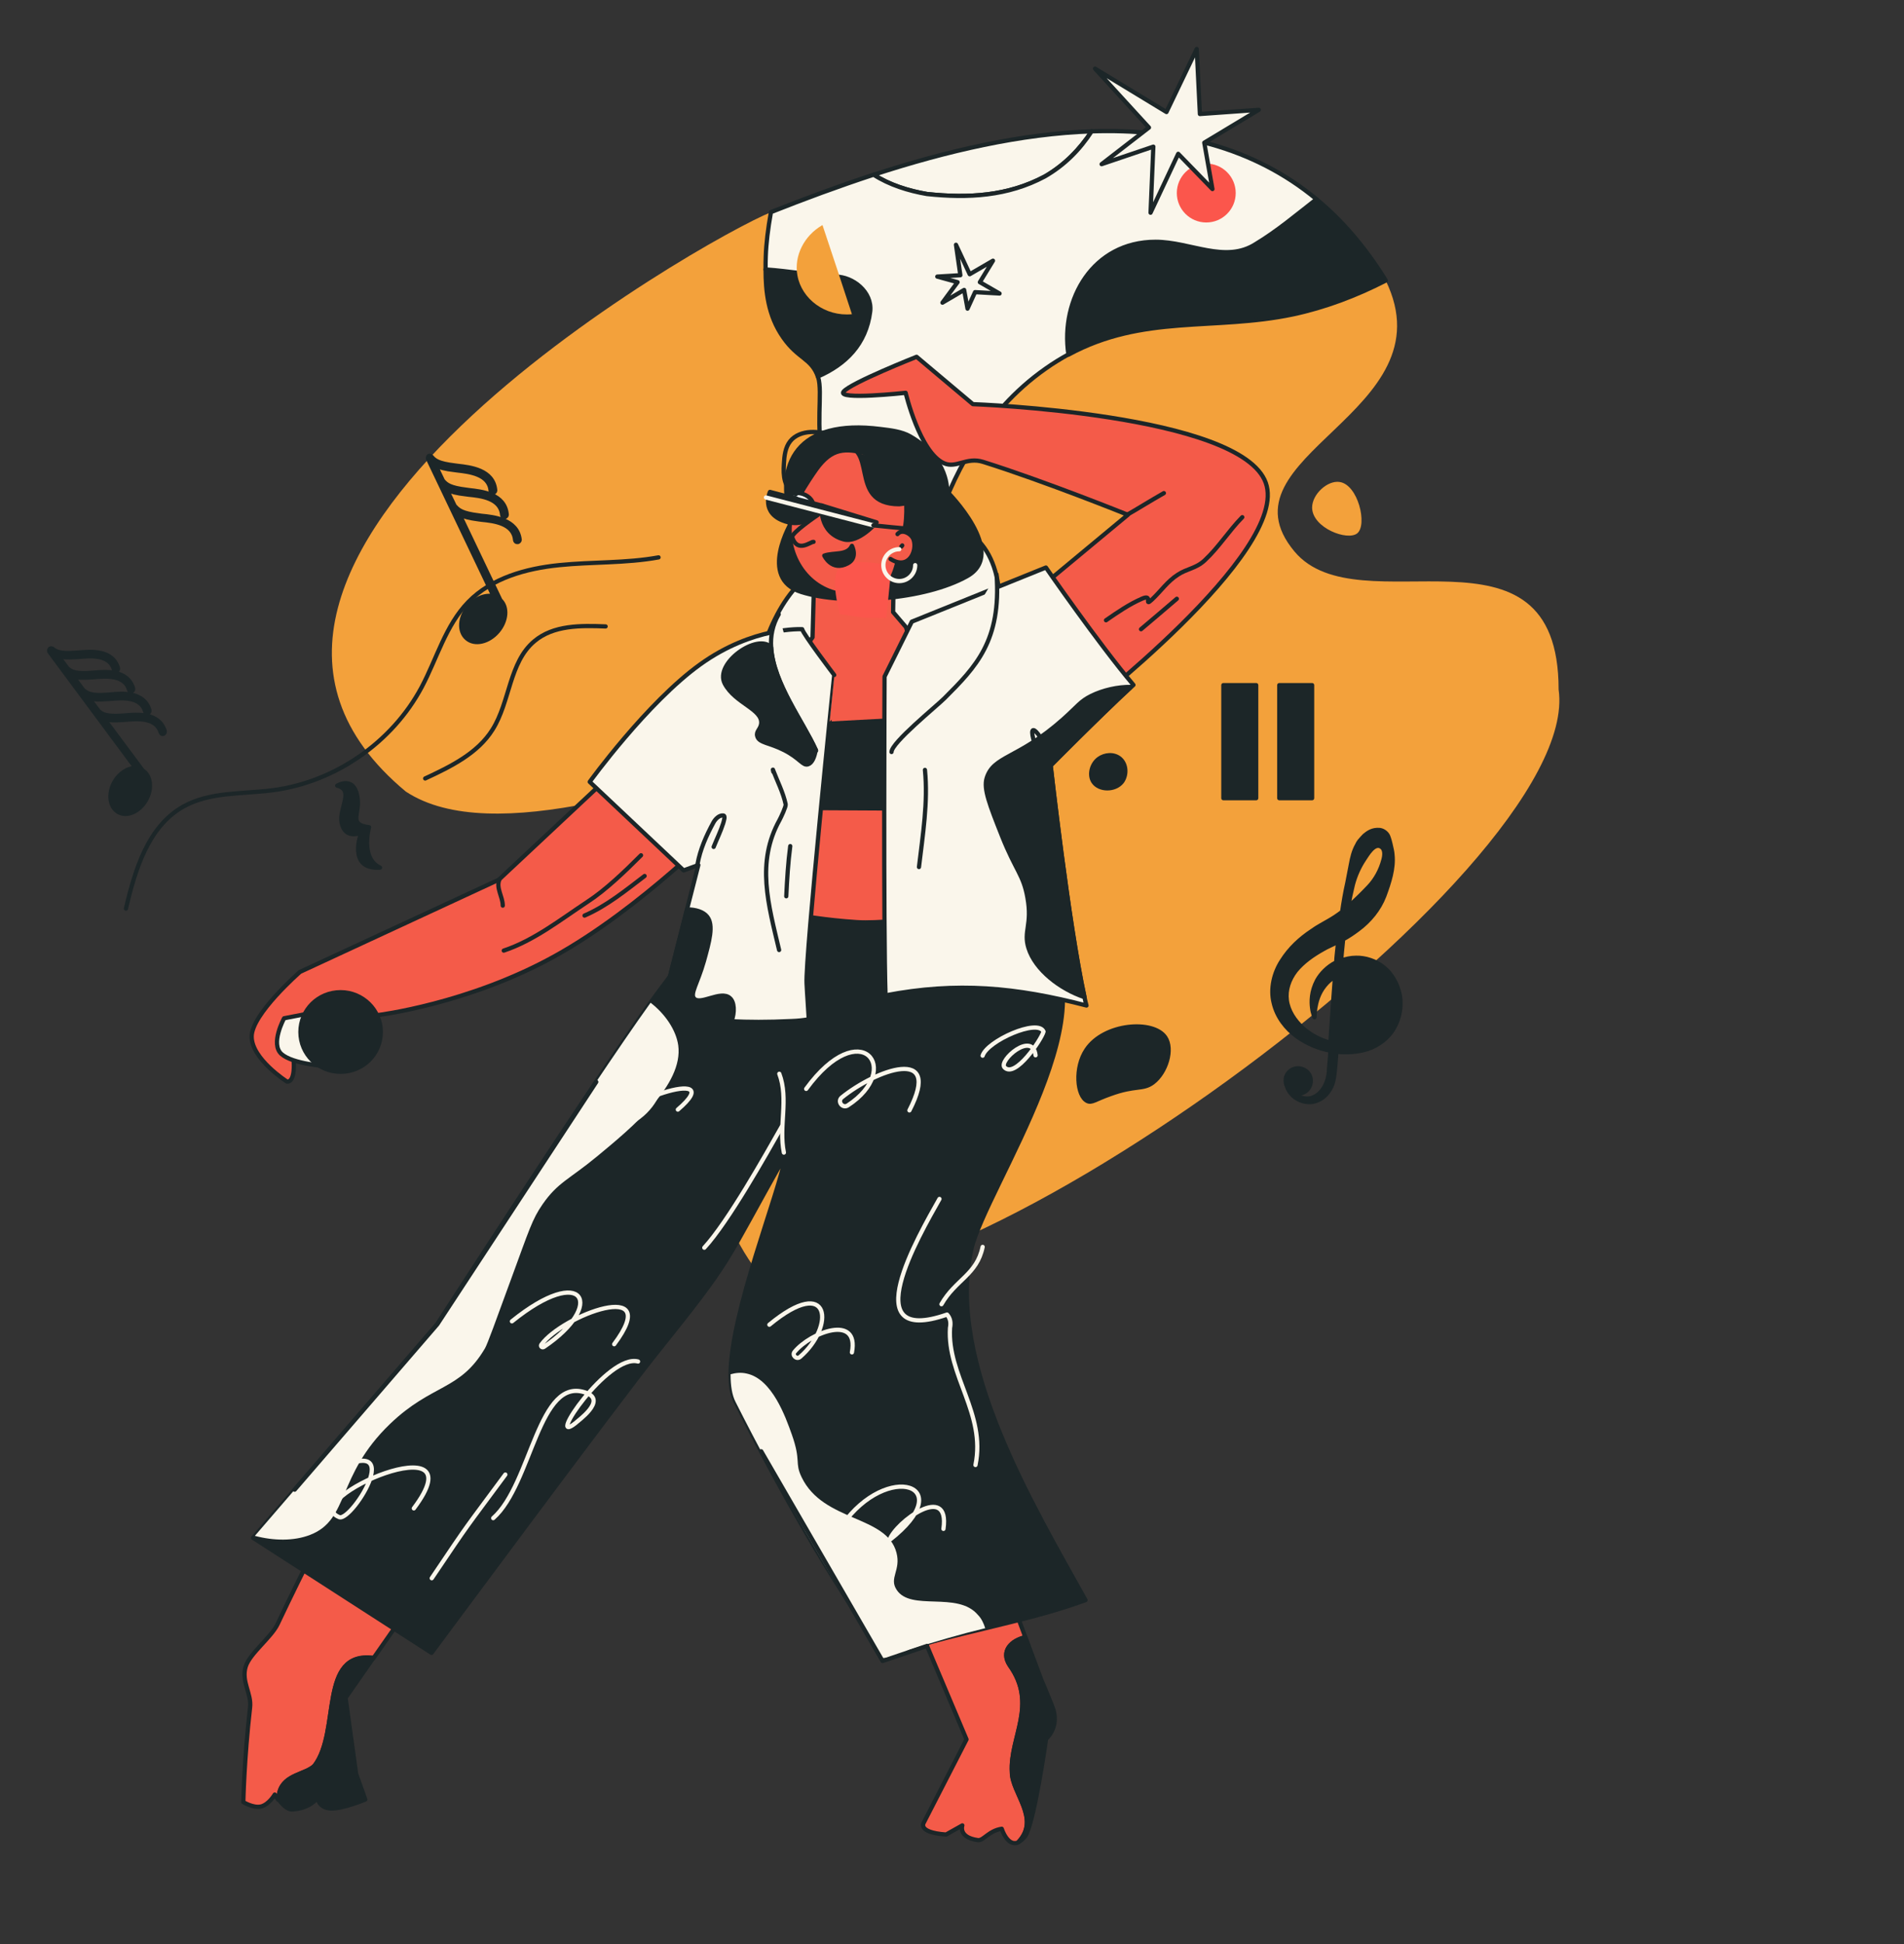 <?xml version="1.0" encoding="utf-8"?>
<!-- Generator: Adobe Illustrator 24.0.3, SVG Export Plug-In . SVG Version: 6.00 Build 0)  -->
<svg version="1.1" id="Layer_1" xmlns="http://www.w3.org/2000/svg" xmlns:xlink="http://www.w3.org/1999/xlink" x="0px" y="0px"
	 viewBox="0 0 957 977" style="enable-background:new 0 0 957 977;" xml:space="preserve">
<rect x="0" y="0" width="957" height="977" fill="#333333" stroke="none"/>
<style type="text/css">
	.st0{fill-rule:evenodd;clip-rule:evenodd;fill:#F3A13B;}
	
		.st1{fill-rule:evenodd;clip-rule:evenodd;fill:#FAF6EB;stroke:#1C2628;stroke-width:2.13;stroke-linecap:round;stroke-linejoin:round;}
	
		.st2{fill-rule:evenodd;clip-rule:evenodd;fill:#1C2628;stroke:#1C2628;stroke-width:2.13;stroke-linecap:round;stroke-linejoin:round;}
	
		.st3{fill-rule:evenodd;clip-rule:evenodd;fill:#F45B49;stroke:#1C2628;stroke-width:2.13;stroke-linecap:round;stroke-linejoin:round;}
	
		.st4{fill-rule:evenodd;clip-rule:evenodd;fill:#FAFCFF;stroke:#1C2628;stroke-width:2.13;stroke-linecap:round;stroke-linejoin:round;}
	.st5{fill-rule:evenodd;clip-rule:evenodd;fill:#FB564C;}
	.st6{fill:none;stroke:#1C2628;stroke-width:2.13;stroke-linecap:round;stroke-linejoin:round;}
	.st7{fill:none;stroke:#FAF6EB;stroke-width:2.13;stroke-linecap:round;stroke-linejoin:round;}
	.st8{fill:#FAF6EB;stroke:#1C2628;stroke-width:2.13;stroke-linecap:round;stroke-linejoin:round;}
	.st9{fill-rule:evenodd;clip-rule:evenodd;fill:#FAF6EB;}
	.st10{fill:#1C2628;stroke:#1C2628;stroke-width:2.13;stroke-linecap:round;stroke-linejoin:round;}
</style>
<g>
	<g>
		<path class="st0" d="M381.2,639.8c-56.4-74.8,6.1-154.4,63.4-206.1C573.9,263.1,291,455,204,397.8
			C65.8,283,354.8,119.7,387.6,106.6C499.3,62,628.8,31.3,696.2,140.4c0.1,0.2,0.2,0.4,0.3,0.6c32.5,66.5-86,88-45.9,136.1
			c32.5,39,132.8-21.5,132.8,69.4C796.6,438.6,459.6,681.3,381.2,639.8z"/>
		<path class="st1" d="M548.7,66c-35.4,1.2-72.7,9.8-109.5,21.8c7.9,5.1,17.4,8.1,26.8,9.7c20.8,2.2,40.5,1.1,59.2-8.8
			C535.1,82.9,542.7,75,548.7,66z"/>
		<path class="st2" d="M580.9,121.6c-31.4,0-47.9,28.9-43.8,56.6c37.4-20.3,73.2-11.9,112.7-20.2c16-3.4,31.7-9.3,46.7-17
			c-0.1-0.2-0.2-0.4-0.3-0.6c-10.2-16.4-21.7-29.7-34.4-40.2c-9.9,7.7-19.7,16-30.5,22.5C616,132.5,598.5,121.6,580.9,121.6z"/>
		<path class="st2" d="M437.4,156.6c1.1-9.9-8.8-17.5-17.5-17.5c-11-0.5-23.2-2.8-35.1-3.6c0,10.6,1.1,23,8.9,34.1
			c7.5,10.8,14.2,10.4,17.4,19.7C425.1,183.3,435.4,173.3,437.4,156.6z"/>
		<path class="st1" d="M548.7,66c-5.9,9.1-13.5,16.9-23.6,22.7c-18.6,9.9-38.3,11-59.2,8.8c-9.3-1.6-18.9-4.6-26.8-9.7
			c-17.4,5.7-34.7,12.1-51.6,18.8c-1.5,8.3-2.4,15.9-2.6,22.1c-0.1,2.1-0.1,4.4-0.1,6.7c11.9,0.8,24.1,3.1,35.1,3.6
			c8.8,0,18.6,7.7,17.5,17.5c-2.1,16.6-12.4,26.6-26.3,32.7c0,0.1,0.1,0.2,0.1,0.3c5,15.2-16.7,72.4,58.7,76.8
			c8.1-25.1,23.7-58.7,55.7-81.1c3.8-2.7,7.6-5,11.4-7.1c-4.1-27.7,12.4-56.6,43.8-56.6c17.5,0,35.1,11,50.4,1.1
			c10.8-6.5,20.6-14.8,30.5-22.5C629.8,73.7,590.7,64.6,548.7,66z"/>
		<g>
			<g>
				<g>
					<path class="st1" d="M372.6,357.8c9.9-24.8,13-52.7,35.3-70.1c17.2-13.4,49.4-27,71.8-22.5c23,4.6,27,39.9,18.7,57.4
						c-5.6,11.6-16.5,18.7-27.2,25.1"/>
					<path class="st3" d="M449.3,281.9l-0.4,25.7l6.5,7.6c0,0,46.4,162.5,36.2,168.5c-5.7,3.4-98.3,24.6-107.2,21.8
						c-8.4-2.7,23.6-166.2,19.4-167.2c-7.7-2,4.6-18,4.6-18l0.8-29.5l-0.7-11.5L449.3,281.9z"/>
					<path class="st2" d="M376.9,365.8l-2.4,40.1l114.2,0.6l12.8-47.4L376.9,365.8z"/>
					<path class="st3" d="M313.4,383.4l-62.7,58.7l-99.9,46.3c0,0-24.3,21.2-24.3,32.5c0,11.3,17.7,22.6,17.7,22.6s3.5,1.1,3.5-8.1
						c0.1-9.1-6.7-15.2-6.7-15.2l27.2-16.4c0,0-7.9,22.7-4.9,28.8c3,6.1,11.2,2.6,11.2,2.6l15.4-25.1c0,0,45.4-5.5,88.9-29.6
						s85.2-66.9,85.2-66.9"/>
					<path class="st3" d="M158.1,887.3c13.3-17.4,1.8-57.7,29.6-54l45.5-65.1l-65.8-8.1c0,0-13.8,26.3-27.9,56.1
						c-3.2,6.7-13.9,14.6-16,21.3c-2.3,7.6,3,13.5,2.2,20.5c-3,26.3-3.4,47.6-3.4,47.6s5,3.1,8.9,2.2c4-1,6.9-6,6.9-6
						s0.7,1.2,1.7,2.6c0.1-1.2,0.3-2.5,0.6-3.8C142.8,891.7,153.7,891.7,158.1,887.3z"/>
					<path class="st2" d="M158.1,887.3c-4.4,4.4-15.3,4.4-17.5,13.1c-0.3,1.3-0.5,2.6-0.6,3.8c1.7,2.3,4.3,5.2,6.8,5.1
						c9.3-0.5,12.8-5.9,12.8-5.9s0.6,5.2,6.6,5.4c6,0.3,17.4-4.5,17.4-4.5l-4.6-12.9l-5.3-38.2l14-20.1
						C159.9,829.6,171.4,869.9,158.1,887.3z"/>
					<path class="st3" d="M508.6,890.6c-1.1-17.5,13.1-34-1.1-53.7c-4.7-7.1,0.8-12.5,7.9-14.1l-19.2-51.4l-45,20.8l34.6,81.9
						l-21,40.9l-0.4,0.8c0,0-3.8,5,11.1,6.1l8.2-4.6c0,0-2.2,6,7.8,7.4c2.8,0.4,5.4-4.7,12-5.7c0,0,2.9,9.3,8.4,6.8
						C523.1,913.9,508.6,901.2,508.6,890.6z"/>
					<path class="st2" d="M528.9,857.5c-2.9-7.3-5.5-13.3-5.5-13.3l-8-21.5c-7.1,1.6-12.6,7-7.9,14.1c14.2,19.7,0,36.1,1.1,53.7
						c0,10.6,14.5,23.3,3.3,35.1c1-0.4,2-1.2,3.1-2.5c4.6-5.2,10.8-49.3,10.8-49.3S533,867.8,528.9,857.5z"/>
					<path class="st2" d="M398,262.1c-9.1-29.2,2.9-51.8,44.6-46.5c4.9,0.6,10.6,1.2,14.9,3.7C477.3,230.8,476,247,476,247
						s31.1,30.9,10,42.6c-21.1,11.8-61.3,14.8-83.2,7.9C380.7,290.6,398,262.1,398,262.1z"/>
					<path class="st3" d="M454.5,266.5c1.8-6.4,1.1-19.3-0.4-25.1c-2.9-10.6-4.9-9.9-15.7-12.8c-12.1-3.3-18.9-4.2-26.7,5.4
						c-3,3.7-12.1,17.7-13.5,22.8c-5,18,4.6,36.4,21.3,41c10.7,2.9,19.5,2,27.3-5.5C451.2,287.9,452.7,273,454.5,266.5z"/>
					<path class="st4" d="M430.3,264.9c0.8-2.5-1.5-5.5-5.1-6.7c-3.7-1.2-7.3-0.2-8.1,2.3c-0.8,2.5,1.5,5.5,5.1,6.7
						S429.4,267.4,430.3,264.9z"/>
					<path class="st4" d="M408.6,254.9c0.8-2.5-1.5-5.5-5.1-6.7c-3.7-1.2-7.3-0.1-8.1,2.3c-0.8,2.5,1.5,5.5,5.1,6.7
						C404.1,258.4,407.7,257.4,408.6,254.9z"/>
					<path class="st5" d="M445.5,310.6l2.6-26.3c0,0-21.2-4.7-26.2,0.8c-5.1,5.5,0.3,23.5,0.3,23.5l12.7,1.9"/>
					<path class="st3" d="M451.1,268.4c2.4-2.9,7.2,0,8.1,2.8c1.9,5.8-2.5,15.5-11.6,9.7"/>
					<path class="st2" d="M418.8,265.9c1.8,1.1,3.9,0.9,4.8-0.5s0.2-3.5-1.5-4.6c-1.8-1.1-3.9-0.9-4.8,0.5
						C416.4,262.8,417.1,264.8,418.8,265.9z"/>
					<path class="st2" d="M401.7,255.2c1.2-1.7,0.8-4.6-3.8-5.4c-1.7-0.3-1.5,0.5-2.7,2.2s0.4,3.7,1.8,4.6
						C398.5,257.6,400.6,256.9,401.7,255.2z"/>
					<path class="st6" d="M453.5,274.1c-0.2,0.2-0.3,0.4-0.5,0.6"/>
					<path class="st2" d="M428.2,274.3c-2.3,5-9.1,3.2-13.9,4.9c0,0,3.8,8.2,11.8,3.9C431.4,280.3,428.2,274.3,428.2,274.3z"/>
					<path class="st2" d="M413,254l27.6,8.5c0,0-9,10.5-16.4,8.6C411.3,267.7,413,254,413,254z"/>
					<path class="st2" d="M387,247.2l26.2,6.9c0,0-6.1,12-18.6,7.9C382.1,257.9,387,247.2,387,247.2z"/>
					<path class="st3" d="M411.3,258.6c0,0-13.8,9.3-13.1,11.4c2.6,8.2,9.5,2,10.7,2.3"/>
					<path class="st2" d="M545.6,804.1c-16.3,6-33.3,10-50.5,14.2c-12.8,3.1-25.6,6.1-38.2,10.1c-4.3,1.3-10.8,5.6-13.4,1.9
						c-28-39.8-51.9-82.4-73.8-125.8c-1.8-3.5-2.5-8.3-2.5-13.9c0.1-31.5,24.3-90.3,27.8-110.4c-32.4,57.2-25.2,50.2-65.1,99.9
						c-19.7,24.6-113,150.5-113,150.5l-89.7-57.8l0.7-0.8l91.8-106.5c0,0,77-119.6,107.1-161.4c1.1-1.5,2.1-3,3.1-4.3
						c45.4-61.5,36.3-40.6,100.8-36.4c21.7,1.4,64.2-9.2,88.5,7c44.8,29.9-24,126.4-31,157.5C475.6,684.5,519.3,756.7,545.6,804.1z"
						/>
					<path class="st3" d="M636.2,242.6C623.7,207.9,489,203.1,489,203.1l-28.3-23.8c0,0-33.1,13.1-36.7,17.5
						c-3.7,4.4,31.2,0.6,31.2,0.6s7.1,30,19.3,35.4c6.2,2.7,11.3-3.3,19.6-0.7c30.9,9.7,72.8,26.6,72.8,26.6L488,324.2l53.5,35.4
						C541.5,359.6,648.7,277.3,636.2,242.6z"/>
					<path class="st1" d="M528.1,384.7c0,0,8.9,79.2,17,116.4c0.3,1.5,0.6,2.9,1,4.2c-35.5-9.2-65-12-101-5.1
						c-1.1-33.7-0.5-160.2-0.5-160.2l13.7-27.6l67.4-27.2c0,0,26.4,38.2,44,59c-0.4,0.3-0.7,0.7-1.1,1
						C551.1,361.4,528.1,384.7,528.1,384.7z"/>
					<path class="st2" d="M528.1,384.7c0,0,8.9,79.2,17,116.4c-12.1-4-24.8-13.7-28.2-24.8c-2.6-8.4,2-11.5-0.5-25.3
						c-2-11.4-5.8-13.4-12.7-30.7c-6.3-15.9-9.4-23.8-7.8-29.2c3.5-11.5,15.8-9.5,38.5-29.7c7.4-6.6,8.5-8.9,14.1-11.7
						c5.9-2.9,13.3-4.6,19.9-4.5C551.1,361.4,528.1,384.7,528.1,384.7z"/>
					<path class="st1" d="M405.4,494.2c0.3,6.3,0.8,12,1.1,18c-2.7,0.5-5.6,0.8-8.6,0.9c-12.2,0.6-22.1,0.5-30.2,0.1
						c-28.7-1.6-34.7-7.8-34.7-7.8l12.3-48.4l5.7-22.3l-7.4,2.7l-47.2-44.5c0,0,28.8-39.8,55.5-59s51.3-17.7,51.3-17.7
						c0.6,2.6,16.1,23,16.1,23S404.7,480.9,405.4,494.2z"/>
					<path class="st1" d="M500.9,288.7c2.4,33.3-10.3,46.3-26.2,62.2c-4,4-26.6,22.3-26.6,27"/>
					<path class="st1" d="M410.1,376.8l0.1,0.4c0-0.1-0.1-0.2-0.1-0.3c-6.4-14.2-21.3-33.5-22.5-51.5c-0.4-5.8,0.7-11.4,3.8-16.7"/>
					<path class="st2" d="M420.5,224c22.8-2.3,4.3,29.4,31.5,29.4c0.8,0,10.2-1.5,10.1-2.5c-0.1-1.2-2.4-1.1-3.2-1.9
						c-2.1-2.1-2.7-4.4-3.2-7.2c-0.7-3.4,2.3-10.5-0.6-13.1c-4.7-4.3-14.5-0.3-19.9,0.2"/>
					<path class="st1" d="M165,507.4l-22.2,4.3c0,0-7.1,12.9-1.3,18s22.7,6.1,22.7,6.1l16.1-10.8l-7.6-8.7L165,507.4z"/>
					<path class="st2" d="M151,518.6c0-11.1,9-20,20.2-20c11.1,0,20.2,9,20.2,20c0,11.1-9,20-20.2,20S151,529.7,151,518.6z"/>
					<path class="st7" d="M162.7,742.2C208,715,177,765,170.5,762.4c-21.6-8.8,70.8-48.7,37.5-4.4"/>
					<path class="st7" d="M257.3,664c36.5-29.5,47.2-8,16,12.9c-0.8,0.5-1.8-0.4-1.2-1.2c10.6-14.7,61.8-33.9,36.6-0.2"/>
					<path class="st7" d="M307.3,550.7c38.1-30.7,26,13.4,1.8,15.5c-3.9-10.9,58.9-32,31.6-8.6"/>
					<path class="st7" d="M405.2,547.2c27.5-37.7,48.9-9.9,20.9,8.3c-2.6,1.7-5.4-2-3-4c17.1-13.8,51-26.4,34,6.5"/>
					<path class="st7" d="M386.7,665.7c31-25.6,33.1,0.9,15.4,16.2c-1.7,1.5-4.2-0.9-2.7-2.6c8.1-9.8,32.5-19.1,28.8,0.3"/>
					<path class="st7" d="M493.9,530.5c2.3-7.4,27.8-18.8,30.6-12.1c-0.9,3.7-14.2,23.7-19.6,18c-3.2-3.4,14.1-18.5,15.6-6.1"/>
					<path class="st7" d="M423.3,766.4c22.7-32.2,59.4-20.3,23.8,7.5c3.1-9,30.5-29.2,27.1-5.6"/>
					<path class="st7" d="M493.9,626.6c-2.9,14-13.6,16.4-20.7,28.8"/>
					<path class="st7" d="M472.2,602.5c-10.5,18.6-42.8,74.3,3.8,58.1c1.7,1.9,2,4.2,1.5,6.7c-1.5,23.9,18.1,43.1,12.8,68.9"/>
					<path class="st7" d="M217,793.1c20.4-30.3,15.3-22.7,37-52.1"/>
					<path class="st7" d="M247.9,762.9c19.5-17.2,22.7-72.2,46.9-62.9c10.2,3.9-4.6,14.1-5.5,15.1c-15.5,12.3,16.4-35,31.4-30.9"/>
					<path class="st7" d="M354,627c12-13,31-46.9,39-61"/>
					<path class="st7" d="M391.7,539.6c4.8,12.7-0.4,26.4,2.3,39.6"/>
					<path class="st6" d="M566,259c4.6-2.6,12.3-7.4,19-11.2"/>
					<path class="st6" d="M251,442c-1.8,4.2,1.7,8.6,1.7,13.1"/>
					<path class="st6" d="M253.2,477.7c15.3-5.1,28.4-15.5,41.9-24.4c9.4-6.1,19-15.4,27.1-23.5"/>
					<path class="st6" d="M293.8,460.1c11.1-4.8,20.6-12.6,30.2-19.9"/>
					<path class="st6" d="M555.9,311.7c5.8-4,11.6-8,18-10.8c6-2.7,0.8,4.4,5,0.5c4.6-4.3,7.8-9.2,13.1-12.6
						c4.7-3.1,9.1-3.1,13.5-7.2c7-6.5,12.2-14.9,18.9-21.7"/>
					<path class="st6" d="M573.5,316.2c6.1-5.1,12-10.2,18-15.3"/>
					<path class="st6" d="M527.1,382.6c-3.6,4.6-12.2-21-6.2-14.7c1.3,1.4,2.3,3,3.2,4.6c1.1,2,2.3,4.1,3,6.4
						C527.4,380,527.9,381.6,527.1,382.6z"/>
					<path class="st6" d="M350.6,434.2c1.3-7.3,4.4-14.3,8-20.9c1-1.8,2.9-3.7,4.9-3.5c1.3,0.1,0.3,2.7,0,3.9
						c-1.3,4.1-3.2,7.9-4.8,11.9"/>
					<path class="st6" d="M388.7,387.9c-0.1-0.4-0.3-1.4-0.2-1.1c2.2,5.8,5.1,11.3,6.4,17.4c0.2,1.1-2.3,6.4-3.1,7.9
						c-11.8,21.3-5.6,42.4-0.2,65.3"/>
					<path class="st6" d="M395.2,450.4c0.4-8.4,0.9-16.9,2-25.2"/>
					<path class="st6" d="M464.9,386.9c1.6,16.2-1.1,32.7-3,48.8"/>
				</g>
			</g>
		</g>
		<path class="st2" d="M367.7,513.2c-28.7-1.6-34.7-7.8-34.7-7.8l12.3-48.4c4.4,0,8.2,1.2,10.1,3.6c3.5,4.3,1.1,12.6-1.6,22.4
			c-3.2,11.3-7.1,16.4-4.9,18.8c3.1,3.5,13.4-4.3,17.9-0.3C369.2,503.5,369.4,508.7,367.7,513.2z"/>
		<path class="st2" d="M410,376.9c-0.6,3.7-1.9,6.6-3.9,7.2c-2.6,0.8-3.9-3-11.9-7.1c-7.6-3.9-12.7-3.6-13.6-7.1
			c-0.7-2.4,1.7-3.4,2-6.3c0.7-7.3-13-10.1-18.3-20c-5.5-10.4,16.7-25.7,23.3-18.3C388.7,343.4,403.7,362.7,410,376.9z"/>
		<path class="st0" d="M413.4,113.1c-9.3,5.3-14.4,15.6-12.6,25.3c2.1,11.8,13.9,20.8,27.4,19.5C423.3,142.9,418.4,128,413.4,113.1z
			"/>
		<circle class="st5" cx="606.3" cy="97" r="14.8"/>
		<g>
			<path class="st8" d="M586.3,56.3l15.2-31.7l1.6,32.7l29.6-2.1l-27.4,16.5l4.1,23.3l-17.2-17.7l-13.9,29.6l1.4-33.2l-26,8.8
				l23.8-18.4l-27.1-29.6L586.3,56.3z"/>
			<path class="st6" d="M487.4,137.8l11.7-6.8l-6.6,10.8l9.9,5.7l-12.3-0.7l-3.8,8.3l-1.7-9.4l-10.9,6.4l7.6-10.3l-10.2-2.8
				l11.6-0.7l-2.2-15.3L487.4,137.8z"/>
		</g>
		<path class="st9" d="M300,581.2c-13.9,11.5-19.6,12.9-27.3,24c-5.2,7.5-6.7,12.8-15.6,37c-8.1,22.2-12.1,33.2-13.3,35.3
			c-12.6,21.5-26.5,17.7-47.7,38c-27.2,26.1-20.3,48.1-40.2,55.8c-8.2,3.2-18.4,3-27.8,0.5l91.8-106.5c0,0,77-119.6,107.1-161.4
			c7.3,5.6,12.8,13.7,13.9,21.4C343.6,545.1,317.7,566.6,300,581.2z"/>
		<polyline class="st6" points="299.7,543.7 219.8,665.5 148.1,748.6 		"/>
		<path class="st9" d="M495.2,818.2c-12.8,3.1-25.4,6.8-38,10.8c-3.3,1.6-9.3,4.4-14.1,4.2c-25.8-40.8-51.5-85.3-73.4-128.7
			c-1.8-3.5-2.5-8.3-2.5-13.9c2.5-0.7,5.2-1,7.9-0.4c13,2.6,19.8,22,22.9,30.7c4.8,13.6,1.3,13.9,4.9,21.4
			c10.9,22.7,42.8,19,47.7,38c2.3,8.8-3.8,12.6,0,18.5c7.1,11.2,30.6,0.6,40.9,12.7C493.3,813.3,494.4,815.7,495.2,818.2z"/>
		<polyline class="st6" points="382.6,729.3 443.6,834.7 466,827.1 		"/>
		<g>
			<g>
				<path class="st10" d="M63,359.5l-1.4,0.1c-7.8,0.5-9.9-0.5-11.7-2c-0.1,0-0.1,0-0.2-0.1l-4.9-6.6c2.1,0.6,4.9,0.8,9.3,0.4
					l1.5-0.1c5.7-0.5,15.2-1.3,17.4,6.4c0.2,0.6,0.8,0.9,1.3,0.7c0.1,0,0.1,0,0.2-0.1c0.5-0.2,0.7-0.8,0.6-1.3
					c-2.7-9.4-13.8-8.5-19.7-7.9l-1.4,0.1c-7.8,0.6-9.8-0.5-11.7-2c-0.1-0.1-0.2,0-0.3-0.1l-5.2-7c2.1,0.6,4.8,0.7,9.2,0.4l1.5-0.1
					c5.7-0.5,15.2-1.3,17.4,6.4c0.2,0.6,0.8,0.9,1.3,0.7c0,0,0.1,0,0.1-0.1c0.5-0.2,0.7-0.8,0.6-1.3c-2.7-9.4-13.7-8.5-19.6-8
					l-1.4,0.1c-7.8,0.6-9.8-0.5-11.7-2h-0.1l-4.7-6.3c2,0.5,4.8,0.7,9,0.4l1.5-0.1c5.7-0.5,15.2-1.3,17.4,6.4
					c0.2,0.6,0.8,0.9,1.3,0.7c0,0,0.1,0,0.1-0.1c0.5-0.2,0.7-0.8,0.6-1.3c-2.7-9.4-13.7-8.4-19.7-7.9l-1.5,0.1
					c-7.8,0.6-9.8-0.5-11.7-2h-0.1c-0.2-0.1-0.3-0.2-0.5-0.2c-0.1,0-0.2,0-0.3,0.1c-0.1,0-0.2,0-0.4,0.1c-0.1,0-0.1,0.1-0.1,0.2
					c0,0-0.1,0-0.1,0.1s0,0.1-0.1,0.2s-0.1,0.3-0.1,0.4c0,0.2,0,0.3,0.1,0.4c0,0.1,0,0.1,0,0.2L68.2,386c-3.8-0.2-8.1,2.5-10.7,7
					c-3.3,5.9-2.4,12.6,2,15.1s10.6-0.3,13.9-6.1c3.2-5.7,2.4-12.3-1.7-14.8l-19.2-25.8c2.1,0.6,4.8,0.7,9.3,0.4l1.5-0.1
					c5.7-0.5,15.2-1.3,17.5,6.4c0.2,0.6,0.8,0.9,1.3,0.7c0,0,0.1,0,0.1-0.1c0.5-0.2,0.7-0.8,0.6-1.3C79.9,358,68.9,359,63,359.5z"/>
				<path class="st10" d="M242,259.2l-1.4-0.2c-8.2-1-10.1-2.6-11.8-4.5c-0.1-0.1-0.2-0.1-0.2-0.1l-4-8.3c2,1,4.9,1.8,9.5,2.3
					l1.5,0.2c6,0.6,16.1,1.7,16.8,10.2c0.1,0.6,0.6,1.1,1.2,1c0.1,0,0.3,0,0.4-0.1c0.4-0.2,0.7-0.6,0.7-1.1
					c-0.9-10.4-12.6-11.6-18.8-12.3l-1.4-0.2c-8.2-1-10.1-2.5-11.8-4.5c0,0-0.1,0-0.1-0.1L219,234c2,0.9,4.8,1.7,9.3,2.2l1.5,0.2
					c6,0.7,16.1,1.8,16.8,10.2c0.1,0.6,0.6,1.1,1.2,1c0.1,0,0.3,0,0.4-0.1c0.4-0.2,0.7-0.6,0.7-1.1c-0.9-10.3-12.6-11.6-18.8-12.3
					l-1.5-0.2c-8.3-1-10.1-2.5-11.7-4.4c0-0.1-0.1-0.1-0.2-0.1c-0.2-0.2-0.3-0.3-0.5-0.3c-0.1,0-0.1,0-0.1,0c-0.2,0-0.3-0.1-0.5,0
					l0,0c-0.1,0-0.1,0.1-0.2,0.2l0,0l0,0c-0.2,0.2-0.3,0.4-0.3,0.6c0,0.1,0,0.2,0,0.3s0,0.2,0,0.3l33,69.2c-4-1-9,0.9-12.5,5.1
					c-4.6,5.3-5.1,12.5-1,16c4,3.5,11,1.9,15.6-3.5c4.5-5.3,5-12.2,1.3-15.7l-20.5-43c2,1,4.9,1.8,9.6,2.4l1.5,0.2
					c6,0.6,16.1,1.7,16.8,10.2c0.1,0.6,0.6,1.1,1.2,1c0.1,0,0.3,0,0.4-0.1c0.4-0.2,0.7-0.6,0.7-1.1C260,261.1,248.3,259.8,242,259.2
					z"/>
				<path class="st10" d="M169.5,394.8c8.7,2.2,0.8,11.5,2.2,18.6c1.4,6.5,5.9,6.3,9.8,5.2c0,0-7.1,18.5,9.5,17.4
					c-10-4.7-5.5-20.3-5.5-20.3c-10.4-1.3-4.8-6.4-5.7-14.1C178.5,389.3,169.5,394.8,169.5,394.8z"/>
			</g>
			<path class="st6" d="M63.3,456.6c4.6-19.7,11.2-41.4,28.9-51.3c13.4-7.5,29.8-6.2,45-8.2c31.2-4.1,59.9-24,74.7-51.7
				c7.7-14.5,12.1-31.2,23.5-42.9c11.7-12,28.9-16.8,45.6-18.5c16.6-1.7,33.6-0.9,50-3.9"/>
			<path class="st6" d="M304.4,314.8c-12.5-0.5-26.2-0.7-35.8,7.4c-12.7,10.6-12.2,30.4-21,44.4c-7.5,12-21,18.6-33.9,24.6"/>
		</g>
		<g>
			<rect x="614.9" y="344.3" class="st10" width="16.5" height="56.8"/>
			<rect x="643" y="344.3" class="st10" width="16.5" height="56.8"/>
		</g>
		<path class="st0" d="M682.2,268c-4.9,4-22.6-2.7-22.7-12.9c0-6.8,7.8-13.8,13.8-12.9C682.6,243.5,687.4,263.7,682.2,268z"/>
		<path class="st10" d="M695.5,486.1c-4.1-3.3-9.3-4.9-13.9-4.8c-2.7,0-5.2,0.6-7.5,1.4c0.1-1.2,0.2-2.4,0.3-3.6
			c0.2-2.3,0.5-4.7,0.7-7.1c2.6-1.4,5.1-3.1,7.5-4.9c5.8-4.3,10.6-10.1,13.2-16.9c2.5-6.8,4.8-13.8,4.1-20.6c-0.1-1.8-0.5-3-1-5.4
			c-0.2-0.9-0.6-2.5-1.2-4c-0.6-1.4-2.2-2.8-4.1-3.1c-3.9-0.4-6.2,1.5-7.8,2.8c-0.8,0.8-1.4,1.5-2.1,2.3c-0.4,0.4-0.6,0.7-0.8,1.1
			l-0.2,0.2c-0.2,0.2-0.1,0.2-0.2,0.4l-0.3,0.6c-1.9,3.3-2.6,6.7-3.2,9.9c-0.6,3.1-1.2,6.2-1.8,9.3c-1.1,4.9-1.9,9.7-2.6,14.5
			c-2.1,1.6-4.3,3.1-6.6,4.4l-4.2,2.4c-1.4,0.8-2.9,1.7-4.4,2.8c-5.9,3.9-11.2,8.8-15.1,15c-4,6.1-5.9,14.1-4.1,21.2
			c1.7,7.2,6.3,12.9,11.6,16.8c5.2,3.7,11,6.1,16.9,7.2c-0.2,3.1-0.4,6.2-0.7,9.1c-0.1,7.8-4.3,13.7-9.4,14.8
			c-3.8,0.7-6.8-1-8.5-2.9c0.2,0.1,0.4,0.2,0.7,0.3c3.4,1,6.9-1,7.8-4.4c1-3.4-1-6.9-4.4-7.8c-3.4-1-6.9,1-7.8,4.3
			c-0.1,0.3-0.1,0.5-0.1,0.8l0,0l0,0c-0.2,1.3,0,2.6,0.6,3.8c0.1,0.3,0.3,0.7,0.4,1.1c0.7,1.5,1.9,3.1,3.8,4.5
			c2,1.3,4.6,2.4,7.7,2.2c3.2-0.2,6.6-2,8.8-5.1c1.1-1.5,2-3.3,2.5-5.3c0.5-2.1,0.7-3.9,0.9-6c0.3-2.8,0.5-5.8,0.7-8.9
			c5.3,0.6,10.6,0.2,15.6-1.3c5.6-1.9,10.6-5.6,13.4-10.7c2.9-5,3.8-10.9,2.9-16.3C702.5,494.6,699.7,489.5,695.5,486.1z
			 M685.7,431.8c1.5-2.2,5-8.5,8.5-6.3c2.2,1.4,1.7,4.7,1.1,6.8c-1.3,4.9-3.8,9.6-7.3,13.3c-3.4,3.6-6.8,6.9-10.4,10.1
			c0.7-3.7,1.5-7.5,2.4-11.2C681.2,440,683.1,435.7,685.7,431.8z M654.9,516.7c-4.2-3.8-7.4-8.7-8.1-14c-0.7-5.3,1.1-10.5,4.5-14.9
			c3.5-4.3,8.4-7.8,13.6-10.7c1.2-0.7,2.5-1.4,4.1-2.1l2.1-1c0.5-0.2,1-0.5,1.5-0.8c-0.2,1.9-0.4,3.7-0.6,5.6
			c-0.2,1.6-0.3,3.2-0.4,4.8c-4.4,2.2-7.7,5.7-9.6,9.1c-3,5.7-2.9,10.7-2.5,13.8c0.2,1.6,0.5,2.7,0.8,3.5c0.2,0.8,0.4,1.2,0.4,1.2
			s0-1.7,0.4-4.7c0.5-2.9,1.5-7.3,4.8-11.3c1.3-1.6,3-3.2,5.1-4.4c-0.5,6.8-1,13.3-1.4,19.5c-0.4,4.8-0.6,9.4-0.9,13.7
			C663.7,522.7,658.8,520.2,654.9,516.7z"/>
		<path class="st7" d="M460,284c0,4.4-3.6,8-8,8s-8-3.6-8-8s3.6-8,8-8"/>
		<path class="st6" d="M418.8,218.6c-3.8-0.9-7.6-1.7-11.4-1.5c-3.9,0.2-7.8,1.6-10.2,4.6c-2.5,3.1-3,7.4-3.2,11.5
			c-0.2,2.9-0.2,5.9,0.6,8.7c0.8,2.8,2.8,5.4,5.5,6.4"/>
		<line class="st7" x1="385" y1="250" x2="439" y2="264"/>
		<path class="st6" d="M457.6,265.7C458,266,439,264,439,264"/>
	</g>
	<path class="st2" d="M549.6,392.9c-2.3-3.4-1-8.9,2.7-11.6c2.9-2.1,7.5-2.7,10.7,0c3.4,3,3.3,8.4,0.9,11.6
		C560.4,397.3,552.5,397.2,549.6,392.9z"/>
	<path class="st2" d="M546.5,553.3c-5.2-2.5-6.5-16.8-0.4-25.8c8.9-13.3,33.6-15.1,39.6-6.2c4,5.9,0.5,17.6-6.2,22.7
		c-5.1,3.8-8.7,1.2-21.3,5.8C550.5,552.5,548.8,554.4,546.5,553.3z"/>
</g>
</svg>
